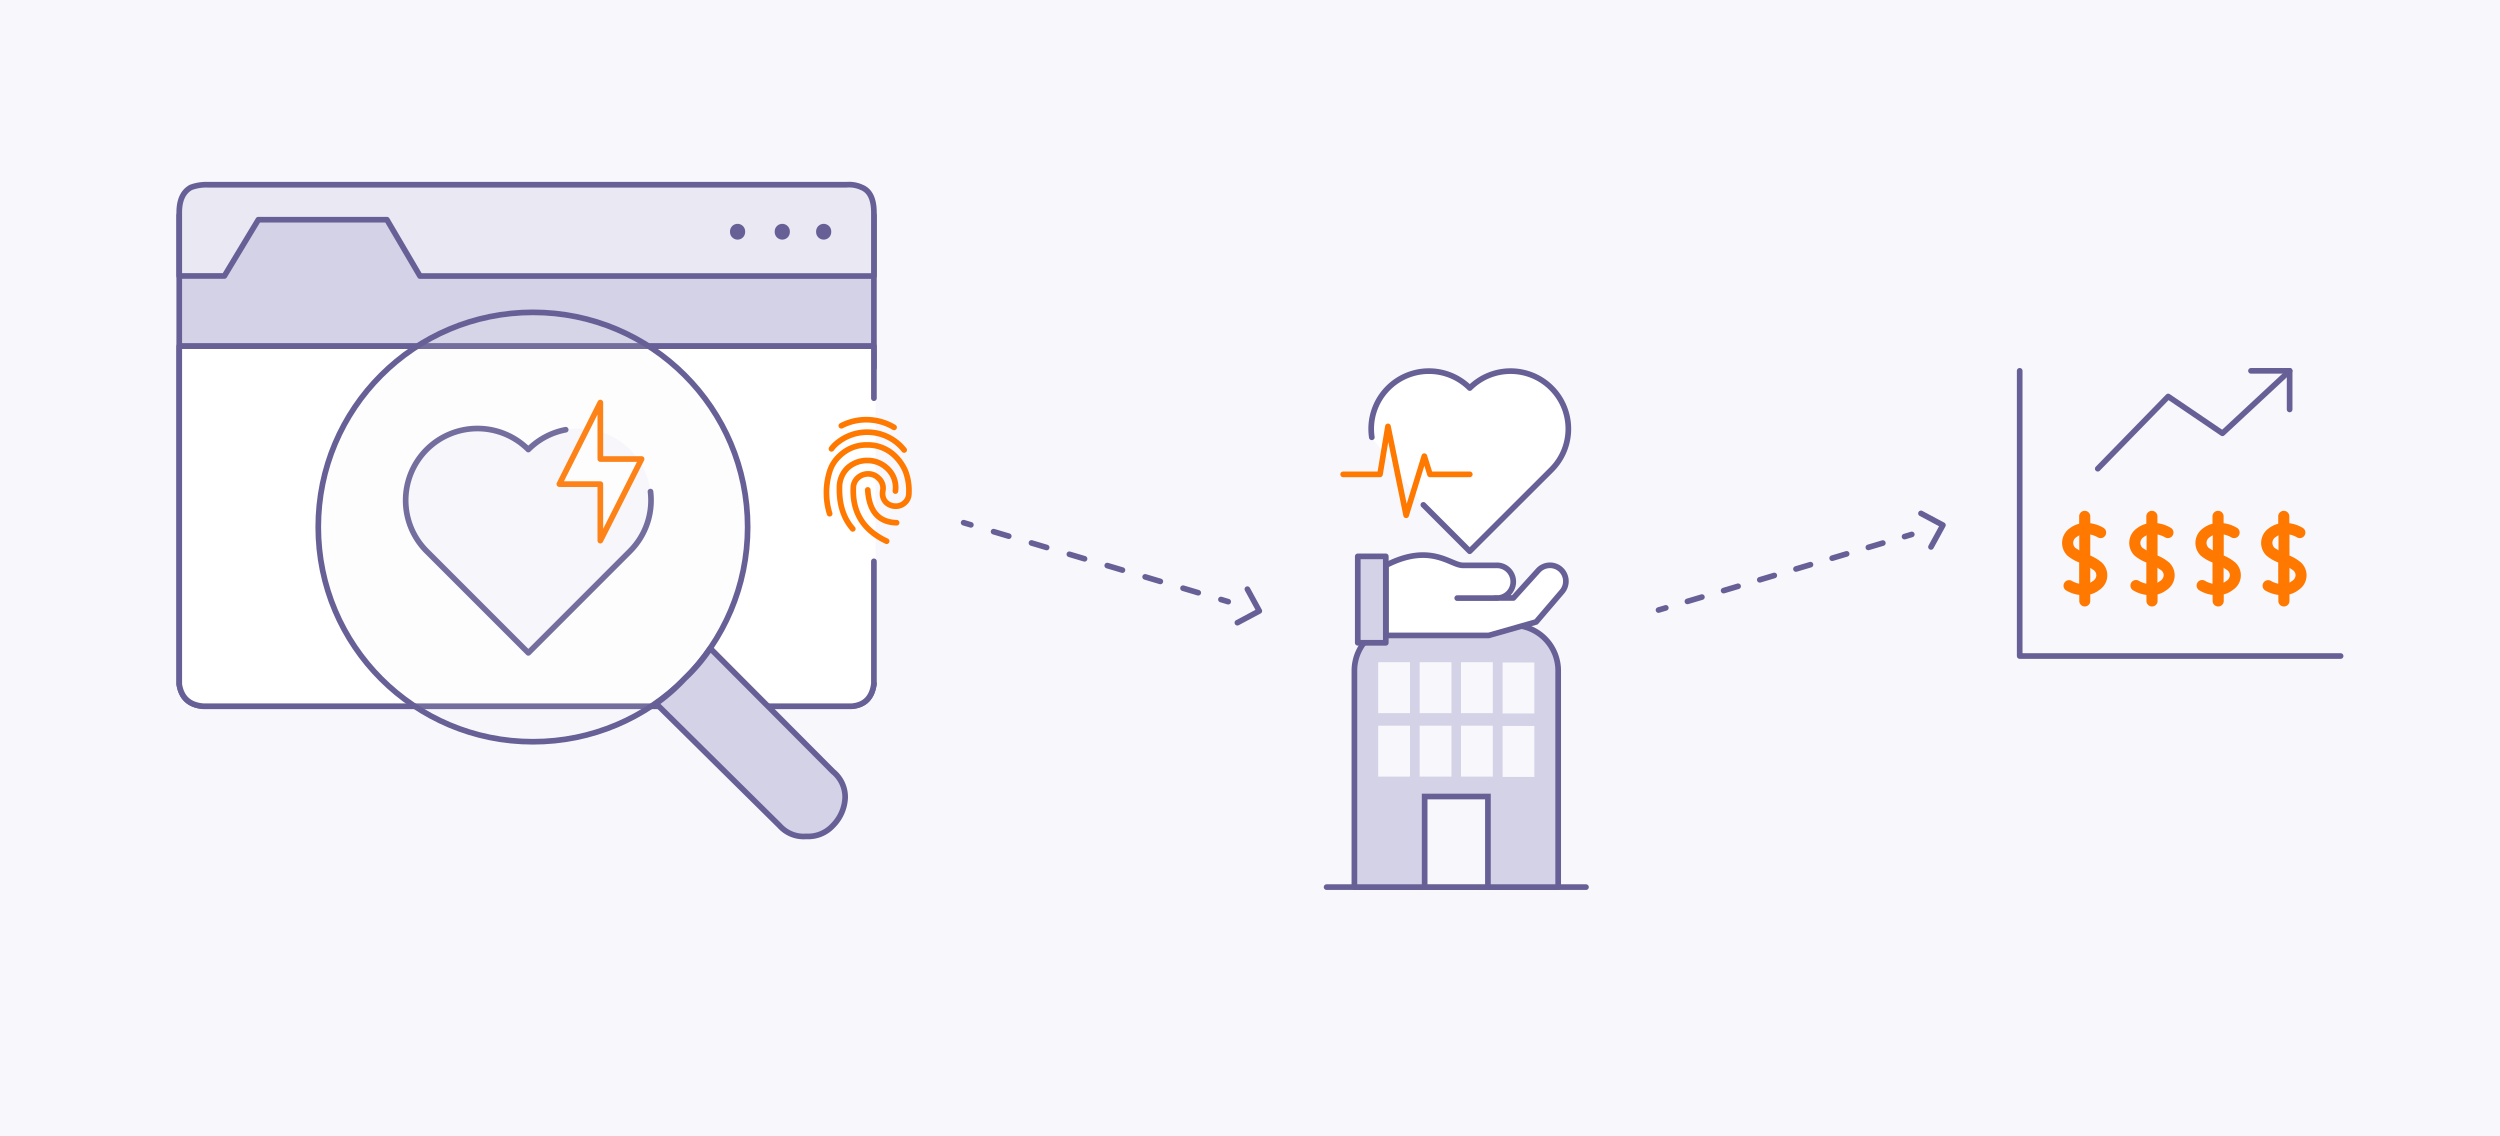 <svg xmlns="http://www.w3.org/2000/svg" width="660" height="300" viewBox="0 0 660 300"><defs><style>.a,.h,.m{fill:#f8f8fc;}.b,.l{fill:#d4d2e6;}.b,.d,.e,.f,.k,.l,.m,.n,.p,.q{stroke:#676096;}.b,.d,.e,.f,.g,.i,.k,.l,.n,.p,.q{stroke-linecap:round;stroke-linejoin:round;}.b,.d,.e,.g,.i,.k,.l,.m,.n,.p,.q{stroke-width:1.5px;}.b,.c,.d,.e,.g,.h,.i{fill-rule:evenodd;}.c,.i,.n{fill:#fff;}.d,.g,.k,.p,.q{fill:none;}.e,.j{fill:#e9e8f3;}.f{fill:#f4f3fa;stroke-width:4px;}.g,.i{stroke:#ff7800;}.j{opacity:0.1;}.m{stroke-miterlimit:10;}.o{fill:#ff7800;}.p{stroke-dasharray:4.18 6.26;}.q{stroke-dasharray:3.99 5.98;}</style></defs><rect class="a" width="660" height="300"/><path class="b" d="M230.71,180.54c-.48,3.62-2.4,5.59-5.79,5.9H53.58q-5.43-.47-6.26-5.78V56.77H230.71V97.12M47.32,91.39H230.71"/><path class="c" d="M231.16,91.39v89.15q-.72,5.43-5.8,5.9H53.59c-3.63-.31-5.71-2.24-6.27-5.78V91.39m0,0H231.16"/><path class="d" d="M230.71,148.19v32.35c-.48,3.62-2.4,5.59-5.79,5.9H53.58q-5.43-.47-6.26-5.78V91.39m183.39,0v13.73M47.32,91.39H230.71"/><path class="e" d="M47.32,72.85H59.24L68.2,58h33.94l8.73,14.87H230.71V56.09c0-3.54-1.07-5.74-3.19-6.61a7.9,7.9,0,0,0-4-.71H54.88a11.68,11.68,0,0,0-4.49.71c-2,1.1-3.07,3.31-3.07,6.61Z"/><line class="f" x1="194.72" y1="61.09" x2="194.72" y2="61.26"/><line class="f" x1="206.52" y1="61.09" x2="206.52" y2="61.26"/><line class="f" x1="217.45" y1="61.09" x2="217.45" y2="61.26"/><path class="g" d="M219.51,118.49a8,8,0,0,1,.86-1,12.49,12.49,0,0,1,17.13,0,14.67,14.67,0,0,1,1.19,1.3m-4.62,24.08q-9.13-4.28-8.8-14a3.66,3.66,0,0,1,1.11-2.65,4,4,0,0,1,2.79-1.11,3.78,3.78,0,0,1,2.74,1.11,3.52,3.52,0,0,1,1.22,2.65,3.39,3.39,0,0,1-.06.64,3.94,3.94,0,0,0-.08.8,3.23,3.23,0,0,0,1,2.38,3.61,3.61,0,0,0,2.46.94,3.38,3.38,0,0,0,2.43-.94,3.18,3.18,0,0,0,1.06-2.38,14.47,14.47,0,0,0-.86-5.81,12.21,12.21,0,0,0-2.8-4.12,10.19,10.19,0,0,0-7.36-2.91,10.06,10.06,0,0,0-7.3,2.91,9.31,9.31,0,0,0-2.6,4.12,19,19,0,0,0,0,11.12m6.11,4q-3.65-4.19-3.51-10.9a7.14,7.14,0,0,1,2.1-5.15,7.64,7.64,0,0,1,5.2-2,7.49,7.49,0,0,1,5.23,2,6.84,6.84,0,0,1,2.3,5.15,7.19,7.19,0,0,1-.06.91M222.12,112.4a14.32,14.32,0,0,1,13.91.42m-6.94,16.52q.53,8.49,7.61,8.66"/><path class="h" d="M166.31,118.68h0a19,19,0,0,0-26.83,0h0a19,19,0,0,0-26.84,0h0a19,19,0,0,0,0,26.83l26.84,26.84h0l26.83-26.84A19,19,0,0,0,166.31,118.68Z"/><path class="d" d="M149.34,113.45a18.89,18.89,0,0,0-9.86,5.23h0a19,19,0,0,0-26.84,0h0a19,19,0,0,0,0,26.83l26.84,26.84h0l26.83-26.84a19,19,0,0,0,5.42-15.73"/><polygon class="i" points="158.49 142.73 169.38 121.18 158.49 121.18 158.49 106.27 147.67 127.81 158.49 127.81 158.49 142.73"/><circle class="j" cx="140.7" cy="139.14" r="56.68"/><circle class="k" cx="140.7" cy="139.14" r="56.68"/><path class="l" d="M219.91,203.7l-32.39-32.52a45.08,45.08,0,0,1-6.81,8,48.45,48.45,0,0,1-7.5,6.57L205.83,218a8.5,8.5,0,0,0,7,2.81,8.87,8.87,0,0,0,7-2.81,11.09,11.09,0,0,0,3.29-7.52A8.67,8.67,0,0,0,219.91,203.7Z"/><line class="k" x1="350.22" y1="234.2" x2="418.7" y2="234.2"/><path class="l" d="M369.56,165.06h29.8a12,12,0,0,1,12,12V234.2a0,0,0,0,1,0,0H357.56a0,0,0,0,1,0,0V177.05A12,12,0,0,1,369.56,165.06Z"/><rect class="m" x="376.11" y="210.28" width="16.7" height="23.91"/><rect class="a" x="363.85" y="191.58" width="8.39" height="13.44"/><rect class="a" x="374.79" y="191.58" width="8.39" height="13.44"/><rect class="a" x="385.71" y="191.58" width="8.39" height="13.44"/><rect class="a" x="396.68" y="191.66" width="8.39" height="13.44"/><rect class="a" x="363.85" y="174.83" width="8.39" height="13.44"/><rect class="a" x="374.79" y="174.83" width="8.39" height="13.44"/><rect class="a" x="385.71" y="174.83" width="8.39" height="13.44"/><rect class="a" x="396.68" y="174.91" width="8.39" height="13.44"/><path class="c" d="M375.77,133.29,388,145.53h0L409.58,124a15.25,15.25,0,0,0,0-21.56h0a15.25,15.25,0,0,0-21.56,0h0a15.24,15.24,0,0,0-21.55,0h0a15.21,15.21,0,0,0-4.31,13"/><polyline class="g" points="354.59 125.23 364.32 125.23 366.42 112.57 371.22 136.03 376.02 120.43 377.52 125.23 388.02 125.23"/><path class="d" d="M375.77,133.29,388,145.53h0L409.58,124a15.25,15.25,0,0,0,0-21.56h0a15.25,15.25,0,0,0-21.56,0h0a15.24,15.24,0,0,0-21.55,0h0a15.21,15.21,0,0,0-4.31,13"/><path class="n" d="M384.71,157.9h10.46a4.33,4.33,0,0,0,4.33-4.33h0a4.32,4.32,0,0,0-4.33-4.32h-9c-3.22,0-8.5-6.08-20.29,0v18.51H393l12.54-3.57,6.84-8a4.22,4.22,0,0,0-.44-5.93h0a4.21,4.21,0,0,0-5.87.37l-6.53,7.23h-5"/><rect class="l" x="358.45" y="146.88" width="7.4" height="22.82"/><polyline class="k" points="553.81 123.74 572.4 104.67 586.72 114.39 604.46 97.9"/><polyline class="k" points="594.26 97.9 604.46 97.9 604.46 108.1"/><polyline class="k" points="617.92 173.19 533.2 173.19 533.2 97.9"/><path class="o" d="M550,157.13a9.09,9.09,0,0,1-4.57-1.27,1.47,1.47,0,0,1,1.47-2.54,6.35,6.35,0,0,0,2,.78v-5.61a11,11,0,0,1-3.13-1.82,4.72,4.72,0,0,1,.65-7.21,6.77,6.77,0,0,1,2.48-1.19v-1.82a1.47,1.47,0,1,1,2.93,0v3.1a1.47,1.47,0,0,1-1.42,1.46,3.76,3.76,0,0,0-2.21.78,1.82,1.82,0,0,0-.88,1.53,1.85,1.85,0,0,0,.56,1.31,15,15,0,0,0,3.07,1.58,1.47,1.47,0,0,1,.88,1.34v8.06a1.47,1.47,0,0,1-1.11,1.42A3.52,3.52,0,0,1,550,157.13Z"/><path class="o" d="M550.39,160.11a1.46,1.46,0,0,1-1.46-1.46v-3a1.46,1.46,0,0,1,1.41-1.47,3.53,3.53,0,0,0,2.14-.76,1.85,1.85,0,0,0,.95-1.55,1.7,1.7,0,0,0-.58-1.27,14.18,14.18,0,0,0-3.08-1.69,1.44,1.44,0,0,1-.84-1.32v-8a1.45,1.45,0,0,1,1-1.39,2.45,2.45,0,0,1,.8-.14,9.06,9.06,0,0,1,4.56,1.27,1.46,1.46,0,1,1-1.46,2.54,6.41,6.41,0,0,0-2-.76v5.56a11.47,11.47,0,0,1,3.06,1.85,4.62,4.62,0,0,1-.67,7.23,6.35,6.35,0,0,1-2.39,1.17v1.77A1.46,1.46,0,0,1,550.39,160.11Z"/><path class="o" d="M567.73,157.13a9,9,0,0,1-4.56-1.27,1.46,1.46,0,0,1,1.46-2.54,6.35,6.35,0,0,0,2,.78v-5.61a10.85,10.85,0,0,1-3.12-1.82,4.7,4.7,0,0,1,.65-7.21,6.73,6.73,0,0,1,2.47-1.19v-1.82a1.47,1.47,0,1,1,2.93,0v3.1a1.47,1.47,0,0,1-1.42,1.46,3.78,3.78,0,0,0-2.21.78,1.82,1.82,0,0,0-.88,1.53,1.85,1.85,0,0,0,.56,1.31,15,15,0,0,0,3.08,1.58,1.46,1.46,0,0,1,.87,1.34v8.06a1.47,1.47,0,0,1-1.11,1.42A3.52,3.52,0,0,1,567.73,157.13Z"/><path class="o" d="M568.12,160.11a1.46,1.46,0,0,1-1.46-1.46v-3a1.47,1.47,0,0,1,1.42-1.47,3.52,3.52,0,0,0,2.13-.76,1.87,1.87,0,0,0,1-1.55,1.68,1.68,0,0,0-.59-1.27,13.79,13.79,0,0,0-3.08-1.69,1.46,1.46,0,0,1-.84-1.32v-8a1.45,1.45,0,0,1,1-1.39,2.45,2.45,0,0,1,.8-.14,9.06,9.06,0,0,1,4.56,1.27,1.45,1.45,0,0,1,.54,2,1.47,1.47,0,0,1-2,.54,6.31,6.31,0,0,0-2-.76v5.56a11.27,11.27,0,0,1,3.06,1.85,4.6,4.6,0,0,1-.67,7.23,6.28,6.28,0,0,1-2.39,1.17v1.77A1.46,1.46,0,0,1,568.12,160.11Z"/><path class="o" d="M585.2,157.13a9,9,0,0,1-4.56-1.27,1.46,1.46,0,0,1,1.46-2.54,6.44,6.44,0,0,0,2,.78v-5.61a10.85,10.85,0,0,1-3.12-1.82,4.7,4.7,0,0,1,.65-7.21,6.73,6.73,0,0,1,2.47-1.19v-1.82a1.47,1.47,0,1,1,2.93,0v3.1a1.47,1.47,0,0,1-1.42,1.46,3.78,3.78,0,0,0-2.21.78,1.82,1.82,0,0,0-.88,1.53,1.85,1.85,0,0,0,.56,1.31,15.43,15.43,0,0,0,3.08,1.58,1.46,1.46,0,0,1,.87,1.34v8.06A1.47,1.47,0,0,1,586,157,3.52,3.52,0,0,1,585.2,157.13Z"/><path class="o" d="M585.59,160.11a1.46,1.46,0,0,1-1.46-1.46v-3a1.47,1.47,0,0,1,1.42-1.47,3.52,3.52,0,0,0,2.13-.76,1.87,1.87,0,0,0,1-1.55,1.68,1.68,0,0,0-.59-1.27,13.79,13.79,0,0,0-3.08-1.69,1.46,1.46,0,0,1-.84-1.32v-8a1.45,1.45,0,0,1,1-1.39,2.45,2.45,0,0,1,.8-.14,9.06,9.06,0,0,1,4.56,1.27,1.45,1.45,0,0,1,.54,2,1.47,1.47,0,0,1-2,.54,6.31,6.31,0,0,0-2-.76v5.56a11.27,11.27,0,0,1,3.06,1.85,4.6,4.6,0,0,1-.67,7.23,6.28,6.28,0,0,1-2.39,1.17v1.77A1.46,1.46,0,0,1,585.59,160.11Z"/><path class="o" d="M602.55,157.13a9.09,9.09,0,0,1-4.57-1.27,1.47,1.47,0,0,1,1.47-2.54,6.35,6.35,0,0,0,2,.78v-5.61a10.85,10.85,0,0,1-3.12-1.82,4.7,4.7,0,0,1,.65-7.21,6.73,6.73,0,0,1,2.47-1.19v-1.82a1.47,1.47,0,1,1,2.93,0v3.1A1.47,1.47,0,0,1,603,141a3.78,3.78,0,0,0-2.21.78,1.82,1.82,0,0,0-.88,1.53,1.85,1.85,0,0,0,.56,1.31,15,15,0,0,0,3.08,1.58,1.46,1.46,0,0,1,.87,1.34v8.06A1.47,1.47,0,0,1,603.3,157,3.52,3.52,0,0,1,602.55,157.13Z"/><path class="o" d="M602.94,160.11a1.46,1.46,0,0,1-1.46-1.46v-3a1.46,1.46,0,0,1,1.41-1.47,3.53,3.53,0,0,0,2.14-.76,1.87,1.87,0,0,0,1-1.55,1.68,1.68,0,0,0-.59-1.27,14.18,14.18,0,0,0-3.08-1.69,1.46,1.46,0,0,1-.84-1.32v-8a1.45,1.45,0,0,1,1-1.39,2.45,2.45,0,0,1,.8-.14,9.06,9.06,0,0,1,4.56,1.27,1.45,1.45,0,0,1,.54,2,1.47,1.47,0,0,1-2,.54,6.31,6.31,0,0,0-2-.76v5.56a11.27,11.27,0,0,1,3.06,1.85,4.6,4.6,0,0,1-.67,7.23,6.28,6.28,0,0,1-2.39,1.17v1.77A1.46,1.46,0,0,1,602.94,160.11Z"/><line class="k" x1="324.24" y1="158.84" x2="322.33" y2="158.27"/><line class="p" x1="316.33" y1="156.48" x2="259.31" y2="139.46"/><line class="k" x1="256.31" y1="138.56" x2="254.4" y2="137.99"/><polyline class="d" points="326.67 164.39 332.46 161.3 329.31 155.54"/><line class="k" x1="504.71" y1="141.09" x2="502.8" y2="141.66"/><line class="q" x1="497.07" y1="143.37" x2="442.63" y2="159.62"/><line class="k" x1="439.77" y1="160.48" x2="437.85" y2="161.05"/><polyline class="d" points="507.14 135.54 512.93 138.63 509.78 144.39"/></svg>